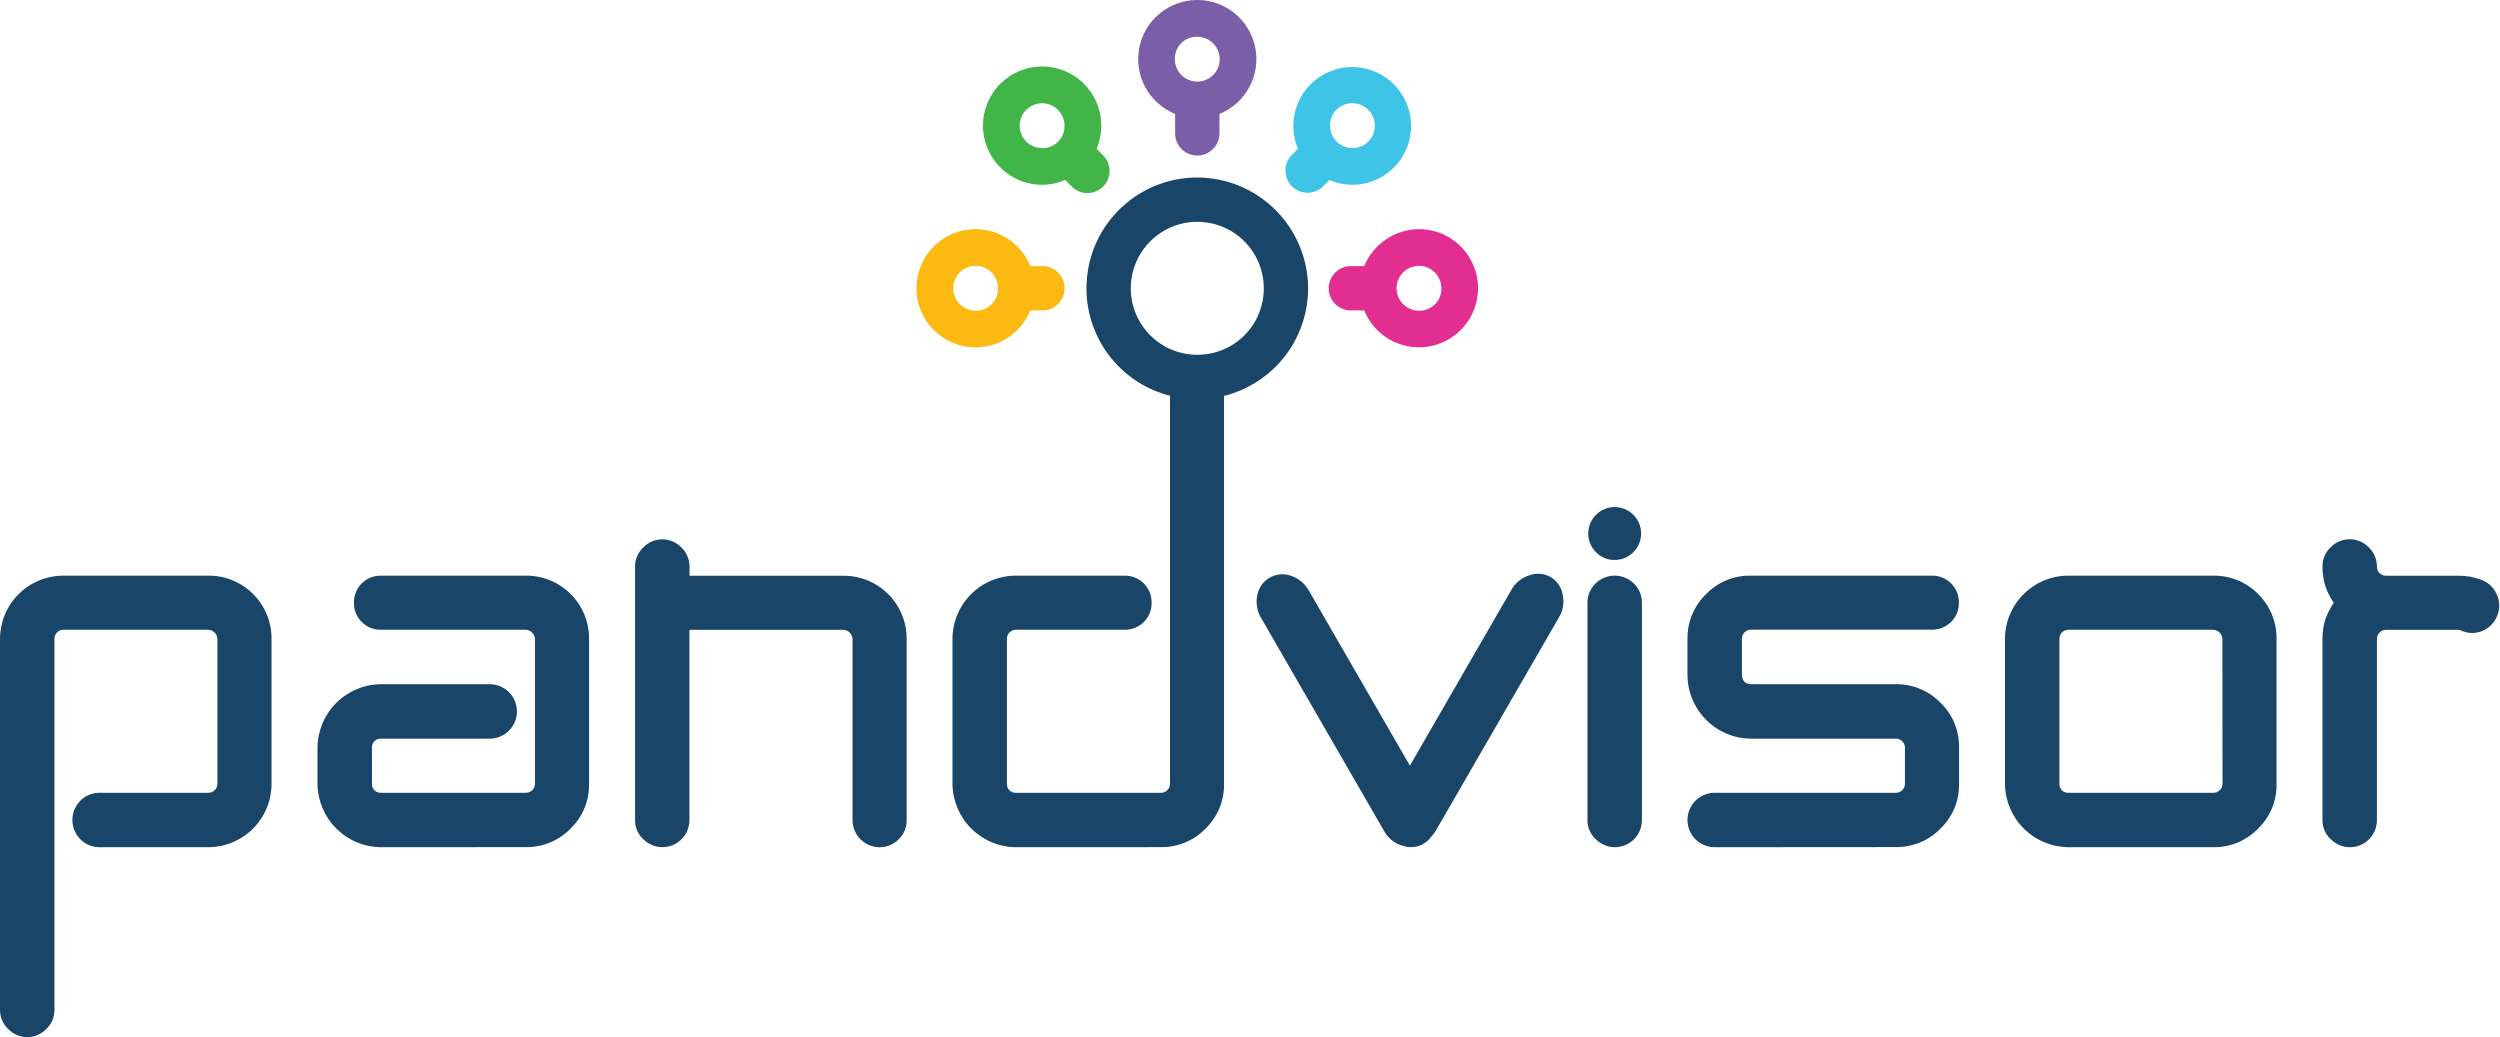 <svg width="229" height="95" viewBox="0 0 229 95" fill="none" xmlns="http://www.w3.org/2000/svg">
<path d="M107.641 10.434V12.189C107.637 12.456 107.686 12.72 107.785 12.968C107.883 13.216 108.03 13.442 108.215 13.633C108.401 13.824 108.623 13.977 108.868 14.082C109.113 14.188 109.376 14.244 109.643 14.248C109.909 14.252 110.174 14.203 110.422 14.104C110.669 14.006 110.895 13.86 111.087 13.674C111.278 13.488 111.43 13.266 111.536 13.021C111.642 12.776 111.698 12.513 111.702 12.246C111.703 12.227 111.703 12.208 111.702 12.189V10.434C112.866 9.963 113.831 9.101 114.43 7.997C115.03 6.892 115.226 5.614 114.986 4.38C114.746 3.147 114.085 2.035 113.115 1.236C112.145 0.437 110.928 0 109.671 0C108.415 0 107.197 0.437 106.228 1.236C105.258 2.035 104.597 3.147 104.357 4.38C104.117 5.614 104.313 6.892 104.912 7.997C105.511 9.101 106.476 9.963 107.641 10.434ZM109.671 3.365C110.078 3.365 110.476 3.486 110.814 3.712C111.152 3.938 111.416 4.259 111.571 4.635C111.727 5.011 111.768 5.424 111.688 5.823C111.609 6.222 111.413 6.589 111.126 6.876C110.838 7.164 110.472 7.36 110.073 7.439C109.674 7.519 109.26 7.478 108.884 7.322C108.508 7.167 108.187 6.903 107.961 6.565C107.735 6.226 107.615 5.829 107.615 5.422C107.608 5.15 107.657 4.88 107.759 4.628C107.86 4.375 108.011 4.146 108.203 3.954C108.396 3.762 108.625 3.611 108.877 3.509C109.129 3.408 109.4 3.359 109.671 3.365Z" fill="#7A5FA8"/>
<path d="M101.136 14.321C101.079 14.256 101.018 14.194 100.953 14.136L100.446 13.629C100.902 12.558 101 11.368 100.727 10.236C100.453 9.104 99.822 8.09 98.927 7.345C98.032 6.6 96.921 6.162 95.758 6.098C94.596 6.034 93.443 6.346 92.471 6.988C91.5 7.63 90.761 8.568 90.364 9.663C89.968 10.758 89.934 11.951 90.269 13.067C90.603 14.182 91.289 15.16 92.223 15.855C93.157 16.551 94.29 16.927 95.455 16.928C96.182 16.927 96.902 16.776 97.569 16.485L98.077 16.992C98.431 17.398 98.932 17.646 99.469 17.682C100.007 17.719 100.536 17.54 100.942 17.186C101.348 16.832 101.596 16.331 101.633 15.794C101.669 15.257 101.491 14.727 101.136 14.321ZM95.455 13.57C95.048 13.57 94.65 13.45 94.312 13.224C93.974 12.998 93.71 12.677 93.555 12.301C93.399 11.925 93.358 11.511 93.438 11.112C93.517 10.713 93.713 10.347 94 10.059C94.288 9.772 94.654 9.576 95.053 9.496C95.452 9.417 95.866 9.458 96.242 9.614C96.618 9.769 96.939 10.033 97.165 10.371C97.391 10.709 97.511 11.107 97.511 11.514C97.517 11.785 97.469 12.055 97.368 12.307C97.267 12.559 97.116 12.788 96.924 12.98C96.732 13.173 96.503 13.324 96.251 13.425C95.999 13.527 95.729 13.576 95.458 13.57H95.455Z" fill="#42B549"/>
<path d="M123.886 16.928C125.043 16.923 126.168 16.546 127.095 15.852C128.021 15.158 128.7 14.185 129.03 13.076C129.361 11.967 129.326 10.781 128.931 9.693C128.535 8.605 127.801 7.674 126.835 7.036C125.869 6.398 124.724 6.088 123.568 6.151C122.413 6.214 121.308 6.647 120.418 7.386C119.527 8.125 118.898 9.131 118.624 10.256C118.349 11.38 118.443 12.563 118.893 13.629L118.392 14.136C118.003 14.497 117.771 14.996 117.746 15.526C117.72 16.056 117.902 16.575 118.254 16.972C118.606 17.369 119.099 17.613 119.629 17.651C120.158 17.689 120.681 17.519 121.086 17.177C121.151 17.119 121.212 17.058 121.268 16.992L121.776 16.485C122.442 16.775 123.16 16.926 123.886 16.928ZM123.886 9.457C124.293 9.457 124.69 9.577 125.029 9.803C125.367 10.029 125.63 10.351 125.786 10.726C125.942 11.102 125.982 11.516 125.903 11.915C125.824 12.314 125.628 12.68 125.34 12.968C125.053 13.255 124.686 13.451 124.287 13.531C123.888 13.61 123.475 13.569 123.099 13.414C122.723 13.258 122.402 12.994 122.176 12.656C121.95 12.318 121.829 11.92 121.829 11.514C121.823 11.242 121.872 10.971 121.973 10.719C122.074 10.466 122.225 10.237 122.417 10.045C122.61 9.853 122.839 9.701 123.091 9.6C123.344 9.499 123.614 9.45 123.886 9.457Z" fill="#3DC4E6"/>
<path d="M109.671 16.258C107.663 16.258 105.7 16.853 104.031 17.969C102.361 19.084 101.06 20.67 100.291 22.525C99.523 24.38 99.322 26.422 99.714 28.391C100.105 30.361 101.072 32.17 102.492 33.59C103.912 35.01 105.721 35.976 107.691 36.368C109.66 36.76 111.701 36.559 113.557 35.79C115.412 35.022 116.997 33.721 118.113 32.051C119.229 30.381 119.824 28.419 119.824 26.41C119.816 23.72 118.744 21.143 116.841 19.241C114.939 17.338 112.361 16.266 109.671 16.258ZM109.671 32.501C108.466 32.501 107.288 32.144 106.286 31.474C105.285 30.805 104.504 29.853 104.043 28.74C103.582 27.627 103.461 26.402 103.696 25.22C103.931 24.038 104.512 22.953 105.364 22.101C106.216 21.249 107.302 20.669 108.484 20.434C109.666 20.199 110.891 20.32 112.004 20.781C113.117 21.242 114.068 22.023 114.738 23.025C115.407 24.027 115.764 25.206 115.764 26.41C115.766 27.211 115.611 28.004 115.306 28.744C115 29.484 114.551 30.156 113.985 30.722C113.419 31.288 112.746 31.736 112.005 32.04C111.265 32.344 110.472 32.499 109.671 32.495V32.501Z" fill="#194668"/>
<path d="M95.516 24.375H94.379C93.908 23.21 93.046 22.245 91.942 21.646C90.838 21.046 89.559 20.85 88.326 21.09C87.092 21.33 85.981 21.991 85.181 22.961C84.382 23.931 83.945 25.148 83.945 26.405C83.945 27.661 84.382 28.879 85.181 29.848C85.981 30.818 87.092 31.48 88.326 31.72C89.559 31.959 90.838 31.763 91.942 31.164C93.046 30.564 93.908 29.6 94.379 28.435H95.458C95.996 28.443 96.516 28.236 96.902 27.861C97.288 27.485 97.509 26.972 97.517 26.433C97.525 25.895 97.318 25.376 96.943 24.989C96.567 24.603 96.054 24.382 95.516 24.375ZM89.366 28.461C88.959 28.461 88.561 28.341 88.223 28.115C87.885 27.889 87.621 27.568 87.466 27.192C87.31 26.816 87.269 26.402 87.349 26.003C87.428 25.605 87.624 25.238 87.912 24.95C88.199 24.663 88.566 24.467 88.965 24.388C89.364 24.308 89.777 24.349 90.153 24.505C90.529 24.66 90.85 24.924 91.076 25.262C91.302 25.6 91.422 25.998 91.422 26.405C91.429 26.677 91.38 26.947 91.278 27.199C91.177 27.451 91.026 27.68 90.834 27.873C90.642 28.065 90.412 28.216 90.16 28.317C89.908 28.419 89.638 28.468 89.366 28.461Z" fill="#FCB912"/>
<path d="M129.976 20.99C128.9 20.997 127.85 21.323 126.958 21.925C126.066 22.527 125.372 23.379 124.963 24.375H123.886C123.815 24.37 123.744 24.37 123.673 24.375C123.403 24.384 123.138 24.447 122.892 24.56C122.647 24.673 122.427 24.834 122.244 25.033C122.062 25.232 121.921 25.465 121.83 25.72C121.738 25.974 121.699 26.243 121.713 26.513C121.727 26.783 121.795 27.047 121.912 27.29C122.029 27.533 122.194 27.751 122.396 27.93C122.599 28.109 122.834 28.245 123.09 28.332C123.346 28.419 123.616 28.454 123.886 28.435H124.963C125.332 29.345 125.941 30.137 126.726 30.727C127.511 31.317 128.441 31.682 129.418 31.784C130.394 31.886 131.38 31.72 132.269 31.304C133.158 30.888 133.918 30.238 134.466 29.424C135.015 28.61 135.331 27.662 135.382 26.681C135.433 25.701 135.216 24.725 134.755 23.859C134.293 22.992 133.605 22.267 132.763 21.762C131.921 21.257 130.958 20.99 129.976 20.99ZM129.976 28.461C129.57 28.461 129.172 28.341 128.834 28.115C128.496 27.889 128.232 27.568 128.076 27.192C127.921 26.816 127.88 26.402 127.959 26.003C128.039 25.605 128.235 25.238 128.522 24.95C128.81 24.663 129.176 24.467 129.575 24.388C129.974 24.308 130.388 24.349 130.763 24.505C131.139 24.66 131.46 24.924 131.686 25.262C131.912 25.6 132.033 25.998 132.033 26.405C132.039 26.677 131.99 26.947 131.889 27.199C131.788 27.451 131.637 27.68 131.444 27.873C131.252 28.065 131.023 28.216 130.771 28.317C130.518 28.419 130.248 28.468 129.976 28.461Z" fill="#E22D91"/>
<path d="M0.745 94.254C0.508 94.028 0.319 93.757 0.191 93.456C0.063 93.156 -0.002 92.832 3.89717e-05 92.505V58.526C0.002 56.988 0.613 55.515 1.7 54.428C2.787 53.341 4.261 52.73 5.798 52.729H19.079C19.842 52.723 20.598 52.869 21.303 53.159C22.009 53.448 22.65 53.875 23.189 54.414C23.729 54.954 24.155 55.595 24.444 56.301C24.733 57.007 24.879 57.763 24.873 58.526V71.808C24.87 73.344 24.259 74.818 23.172 75.904C22.085 76.991 20.611 77.602 19.074 77.605H9.125C8.793 77.609 8.464 77.545 8.157 77.417C7.851 77.289 7.574 77.099 7.344 76.86C6.886 76.393 6.63 75.765 6.63 75.111C6.63 74.457 6.886 73.829 7.344 73.362C7.574 73.123 7.851 72.933 8.157 72.805C8.464 72.677 8.793 72.613 9.125 72.618H19.074C19.182 72.621 19.289 72.603 19.389 72.564C19.489 72.525 19.581 72.466 19.657 72.391C19.738 72.316 19.802 72.226 19.846 72.126C19.891 72.025 19.914 71.917 19.915 71.808V58.526C19.905 58.306 19.813 58.098 19.657 57.943C19.502 57.787 19.294 57.695 19.074 57.685H5.798C5.689 57.685 5.581 57.709 5.48 57.753C5.38 57.798 5.29 57.862 5.216 57.943C5.14 58.019 5.081 58.11 5.042 58.211C5.003 58.311 4.985 58.418 4.989 58.526V92.505C4.991 92.832 4.925 93.156 4.797 93.457C4.669 93.757 4.48 94.029 4.242 94.254C4.016 94.49 3.745 94.677 3.444 94.806C3.144 94.934 2.82 95 2.494 95C2.167 95 1.843 94.934 1.543 94.806C1.242 94.677 0.971 94.49 0.745 94.254Z" fill="#194668"/>
<path d="M34.88 77.605C33.348 77.588 31.883 76.972 30.799 75.889C29.715 74.805 29.099 73.34 29.082 71.808V68.47C29.099 66.937 29.715 65.472 30.799 64.389C31.883 63.305 33.348 62.689 34.88 62.673H44.856C45.517 62.673 46.152 62.936 46.62 63.404C47.087 63.871 47.35 64.506 47.35 65.167C47.35 65.829 47.087 66.463 46.62 66.931C46.152 67.399 45.517 67.662 44.856 67.662H34.88C34.773 67.657 34.666 67.675 34.566 67.714C34.465 67.753 34.374 67.812 34.298 67.888C34.222 67.964 34.162 68.055 34.123 68.155C34.084 68.255 34.066 68.362 34.071 68.47V71.808C34.066 71.915 34.084 72.023 34.123 72.123C34.162 72.223 34.221 72.314 34.297 72.391C34.374 72.467 34.465 72.526 34.565 72.565C34.666 72.604 34.773 72.622 34.88 72.618H48.161C48.268 72.621 48.376 72.603 48.476 72.564C48.576 72.525 48.667 72.466 48.744 72.391C48.824 72.316 48.889 72.226 48.933 72.126C48.978 72.025 49.001 71.917 49.002 71.808V58.526C48.991 58.306 48.899 58.098 48.744 57.943C48.588 57.787 48.381 57.695 48.161 57.685H34.88C34.556 57.688 34.234 57.627 33.934 57.505C33.633 57.382 33.36 57.201 33.131 56.972C32.901 56.742 32.72 56.469 32.598 56.169C32.475 55.868 32.414 55.547 32.418 55.222C32.413 54.893 32.473 54.566 32.595 54.26C32.718 53.954 32.899 53.676 33.13 53.441C33.36 53.212 33.634 53.032 33.934 52.91C34.234 52.787 34.556 52.726 34.88 52.729H48.161C48.924 52.723 49.68 52.868 50.386 53.158C51.092 53.447 51.734 53.874 52.273 54.413C52.813 54.953 53.24 55.594 53.529 56.3C53.818 57.006 53.964 57.763 53.958 58.526V71.808C53.971 72.567 53.828 73.32 53.539 74.022C53.249 74.724 52.819 75.359 52.274 75.888C51.742 76.439 51.102 76.875 50.395 77.169C49.687 77.463 48.927 77.609 48.161 77.598L34.88 77.605Z" fill="#194668"/>
<path d="M58.917 76.864C58.676 76.641 58.486 76.37 58.357 76.069C58.229 75.767 58.166 75.442 58.172 75.115V51.89C58.171 51.564 58.237 51.242 58.365 50.942C58.493 50.643 58.681 50.373 58.917 50.149C59.143 49.913 59.415 49.726 59.715 49.598C60.016 49.47 60.339 49.404 60.666 49.404C60.992 49.404 61.316 49.47 61.616 49.598C61.917 49.726 62.188 49.913 62.415 50.149C62.652 50.374 62.84 50.645 62.968 50.946C63.096 51.247 63.161 51.571 63.159 51.898V52.74H77.251C78.014 52.734 78.771 52.88 79.477 53.169C80.183 53.458 80.824 53.885 81.364 54.425C81.903 54.964 82.33 55.605 82.619 56.312C82.908 57.017 83.054 57.774 83.048 58.537V75.115C83.055 75.439 82.996 75.762 82.873 76.063C82.751 76.364 82.568 76.636 82.336 76.864C82.106 77.103 81.829 77.292 81.522 77.42C81.216 77.548 80.887 77.612 80.555 77.608C79.899 77.602 79.273 77.337 78.812 76.871C78.351 76.405 78.092 75.776 78.092 75.121V58.529C78.081 58.31 77.989 58.102 77.833 57.947C77.678 57.792 77.471 57.699 77.251 57.688H63.151V75.115C63.154 75.606 63.01 76.088 62.737 76.497C62.465 76.906 62.077 77.225 61.622 77.413C61.168 77.601 60.668 77.649 60.186 77.551C59.704 77.453 59.262 77.214 58.917 76.864Z" fill="#194668"/>
<path d="M93.044 77.606C91.512 77.589 90.047 76.973 88.963 75.89C87.88 74.806 87.264 73.341 87.247 71.809V58.527C87.249 56.99 87.86 55.517 88.947 54.43C90.034 53.343 91.507 52.732 93.044 52.73H103.021C103.346 52.727 103.669 52.788 103.97 52.91C104.271 53.032 104.545 53.213 104.776 53.442C105.007 53.677 105.189 53.955 105.312 54.261C105.434 54.567 105.495 54.894 105.49 55.224C105.493 55.548 105.432 55.87 105.309 56.17C105.187 56.47 105.006 56.743 104.776 56.973C104.547 57.202 104.274 57.383 103.974 57.506C103.673 57.628 103.352 57.69 103.027 57.686H93.044C92.934 57.687 92.826 57.71 92.726 57.755C92.626 57.799 92.535 57.864 92.461 57.944C92.386 58.021 92.327 58.112 92.288 58.212C92.249 58.312 92.231 58.419 92.234 58.527V71.809C92.229 71.917 92.247 72.024 92.286 72.124C92.325 72.225 92.385 72.316 92.461 72.392C92.537 72.468 92.628 72.528 92.729 72.567C92.829 72.606 92.936 72.624 93.044 72.619H106.331C106.438 72.623 106.545 72.605 106.646 72.566C106.746 72.527 106.837 72.468 106.914 72.392C106.994 72.317 107.059 72.228 107.103 72.127C107.148 72.027 107.172 71.919 107.173 71.809V35.304C107.17 34.979 107.231 34.657 107.354 34.357C107.476 34.057 107.657 33.783 107.885 33.553C108.11 33.316 108.382 33.128 108.683 33C108.983 32.872 109.307 32.807 109.634 32.809C110.294 32.809 110.926 33.071 111.393 33.537C111.859 34.004 112.121 34.636 112.121 35.296V71.809C112.134 72.568 111.992 73.322 111.702 74.024C111.413 74.725 110.982 75.361 110.438 75.89C109.905 76.44 109.265 76.876 108.557 77.17C107.849 77.464 107.089 77.61 106.323 77.6L93.044 77.606Z" fill="#194668"/>
<path d="M146.157 50.545C145.771 50.142 145.535 49.618 145.491 49.062C145.447 48.505 145.596 47.951 145.913 47.492C146.231 47.033 146.697 46.697 147.233 46.542C147.769 46.388 148.342 46.422 148.856 46.642C149.369 46.861 149.791 47.25 150.05 47.745C150.31 48.239 150.39 48.807 150.278 49.354C150.167 49.901 149.869 50.392 149.437 50.745C149.005 51.098 148.464 51.291 147.906 51.291C147.578 51.297 147.253 51.234 146.951 51.105C146.65 50.977 146.379 50.786 146.157 50.545Z" fill="#194668"/>
<path d="M146.157 76.859C145.916 76.637 145.725 76.366 145.596 76.065C145.468 75.763 145.404 75.438 145.411 75.111V55.222C145.407 54.89 145.471 54.56 145.599 54.254C145.727 53.947 145.917 53.67 146.157 53.44C146.624 52.984 147.252 52.728 147.906 52.728C148.559 52.728 149.187 52.984 149.654 53.44C149.893 53.671 150.083 53.948 150.211 54.254C150.339 54.56 150.403 54.89 150.399 55.222V75.111C150.403 75.604 150.26 76.087 149.987 76.498C149.714 76.91 149.325 77.23 148.869 77.418C148.412 77.606 147.91 77.653 147.427 77.554C146.944 77.454 146.502 77.212 146.157 76.859Z" fill="#194668"/>
<path d="M143.139 54.471C143.086 54.137 142.959 53.818 142.767 53.539C142.576 53.26 142.324 53.027 142.03 52.858C141.737 52.688 141.41 52.586 141.072 52.56C140.734 52.533 140.395 52.582 140.078 52.704C139.376 52.917 138.786 53.398 138.435 54.042L129.147 70.132L119.893 54.103C119.533 53.452 118.94 52.962 118.232 52.733C117.916 52.623 117.579 52.583 117.246 52.615C116.912 52.646 116.589 52.749 116.299 52.917C116.008 53.084 115.757 53.312 115.563 53.584C115.368 53.857 115.234 54.169 115.17 54.498C115.015 55.225 115.142 55.984 115.526 56.621L126.786 76.123C127.131 76.757 127.708 77.232 128.396 77.45H128.413H128.429C128.899 77.63 129.416 77.649 129.898 77.504C130.381 77.36 130.802 77.06 131.096 76.651C131.268 76.469 131.418 76.268 131.542 76.051L142.802 56.55C143.181 55.927 143.302 55.181 143.139 54.471Z" fill="#194668"/>
<path d="M157.066 77.605C156.405 77.605 155.771 77.342 155.303 76.875C154.836 76.407 154.573 75.773 154.573 75.112C154.573 74.45 154.836 73.816 155.303 73.349C155.771 72.881 156.405 72.618 157.066 72.618H173.652C173.759 72.622 173.866 72.603 173.966 72.564C174.067 72.525 174.158 72.466 174.235 72.391C174.315 72.317 174.38 72.227 174.424 72.126C174.468 72.026 174.492 71.918 174.493 71.808V68.471C174.491 68.361 174.468 68.253 174.423 68.153C174.379 68.052 174.315 67.962 174.235 67.888C174.158 67.813 174.067 67.754 173.966 67.715C173.866 67.676 173.759 67.658 173.652 67.662H160.37C158.832 67.645 157.362 67.024 156.278 65.933C155.193 64.843 154.581 63.369 154.573 61.831V58.526C154.562 57.76 154.709 57 155.003 56.293C155.297 55.585 155.732 54.946 156.283 54.413C156.812 53.868 157.447 53.438 158.149 53.149C158.851 52.859 159.604 52.716 160.363 52.729H176.949C177.278 52.722 177.604 52.781 177.909 52.904C178.215 53.026 178.492 53.209 178.724 53.441C178.957 53.674 179.14 53.951 179.262 54.256C179.384 54.561 179.444 54.888 179.436 55.217C179.439 55.541 179.378 55.862 179.256 56.162C179.133 56.463 178.953 56.736 178.724 56.965C178.489 57.196 178.211 57.379 177.905 57.501C177.599 57.623 177.272 57.684 176.943 57.679H160.37C160.26 57.68 160.152 57.703 160.052 57.748C159.951 57.792 159.861 57.856 159.787 57.937C159.711 58.014 159.652 58.105 159.613 58.205C159.574 58.305 159.556 58.413 159.56 58.52V61.825C159.554 62.053 159.635 62.276 159.787 62.447C159.946 62.593 160.154 62.673 160.37 62.674H173.652C174.418 62.663 175.178 62.809 175.885 63.103C176.593 63.398 177.232 63.833 177.765 64.384C178.31 64.913 178.74 65.548 179.029 66.25C179.319 66.952 179.462 67.705 179.449 68.464V71.802C179.462 72.561 179.319 73.315 179.029 74.017C178.74 74.719 178.31 75.354 177.765 75.883C177.232 76.433 176.593 76.869 175.885 77.163C175.178 77.457 174.418 77.603 173.652 77.593L157.066 77.605Z" fill="#194668"/>
<path d="M206.847 54.413C206.31 53.869 205.669 53.44 204.962 53.151C204.255 52.862 203.497 52.718 202.733 52.729H189.452C187.915 52.731 186.442 53.342 185.355 54.429C184.268 55.516 183.657 56.989 183.655 58.526V71.808C183.672 73.34 184.288 74.805 185.371 75.889C186.455 76.972 187.92 77.588 189.452 77.605H202.733C203.499 77.616 204.259 77.469 204.967 77.175C205.675 76.881 206.315 76.446 206.847 75.895C207.392 75.366 207.822 74.731 208.112 74.029C208.401 73.327 208.544 72.573 208.531 71.814V58.526C208.542 57.762 208.398 57.004 208.109 56.297C207.82 55.591 207.391 54.95 206.847 54.413ZM203.583 71.808C203.582 71.918 203.558 72.026 203.513 72.126C203.469 72.227 203.404 72.317 203.323 72.391C203.247 72.466 203.156 72.526 203.055 72.565C202.955 72.604 202.848 72.622 202.74 72.618H189.452C189.345 72.623 189.237 72.605 189.137 72.566C189.036 72.527 188.945 72.467 188.869 72.391C188.793 72.315 188.734 72.224 188.694 72.123C188.655 72.023 188.638 71.916 188.642 71.808V58.526C188.639 58.419 188.657 58.311 188.696 58.211C188.735 58.111 188.794 58.02 188.869 57.943C188.944 57.862 189.034 57.798 189.134 57.754C189.234 57.709 189.343 57.686 189.452 57.685H202.733C202.952 57.696 203.16 57.788 203.316 57.943C203.471 58.099 203.564 58.306 203.575 58.526L203.583 71.808Z" fill="#194668"/>
<path d="M213.482 76.859C213.242 76.637 213.051 76.366 212.923 76.065C212.794 75.763 212.731 75.438 212.738 75.111V58.525C212.737 57.922 212.824 57.322 212.996 56.744C213.19 56.206 213.451 55.694 213.773 55.222C213.446 54.74 213.185 54.218 212.996 53.667C212.824 53.089 212.737 52.489 212.738 51.886C212.736 51.559 212.801 51.235 212.929 50.934C213.057 50.633 213.245 50.362 213.482 50.137C213.709 49.902 213.98 49.714 214.281 49.586C214.581 49.459 214.905 49.393 215.231 49.393C215.558 49.393 215.881 49.459 216.182 49.586C216.482 49.714 216.754 49.902 216.98 50.137C217.217 50.362 217.405 50.634 217.533 50.934C217.661 51.235 217.726 51.559 217.725 51.886C217.719 51.994 217.736 52.103 217.774 52.204C217.813 52.306 217.871 52.399 217.947 52.477C218.021 52.557 218.112 52.622 218.212 52.666C218.312 52.711 218.42 52.735 218.53 52.736H225.171C225.562 52.736 225.952 52.769 226.337 52.833C226.7 52.918 227.057 53.026 227.406 53.157C228.012 53.417 228.489 53.906 228.734 54.518C228.862 54.82 228.928 55.145 228.928 55.473C228.928 55.801 228.862 56.126 228.734 56.428C228.489 57.039 228.012 57.529 227.406 57.788C227.098 57.915 226.767 57.981 226.433 57.983C226.113 57.978 225.796 57.912 225.501 57.788C225.403 57.728 225.292 57.694 225.177 57.692H218.536C218.427 57.693 218.318 57.716 218.218 57.761C218.118 57.805 218.028 57.87 217.953 57.95C217.878 58.027 217.819 58.118 217.78 58.218C217.741 58.319 217.723 58.426 217.726 58.533V75.111C217.73 75.604 217.587 76.087 217.314 76.499C217.041 76.91 216.652 77.23 216.196 77.418C215.74 77.606 215.238 77.653 214.754 77.554C214.271 77.454 213.829 77.212 213.484 76.859H213.482Z" fill="#194668"/>
</svg>
